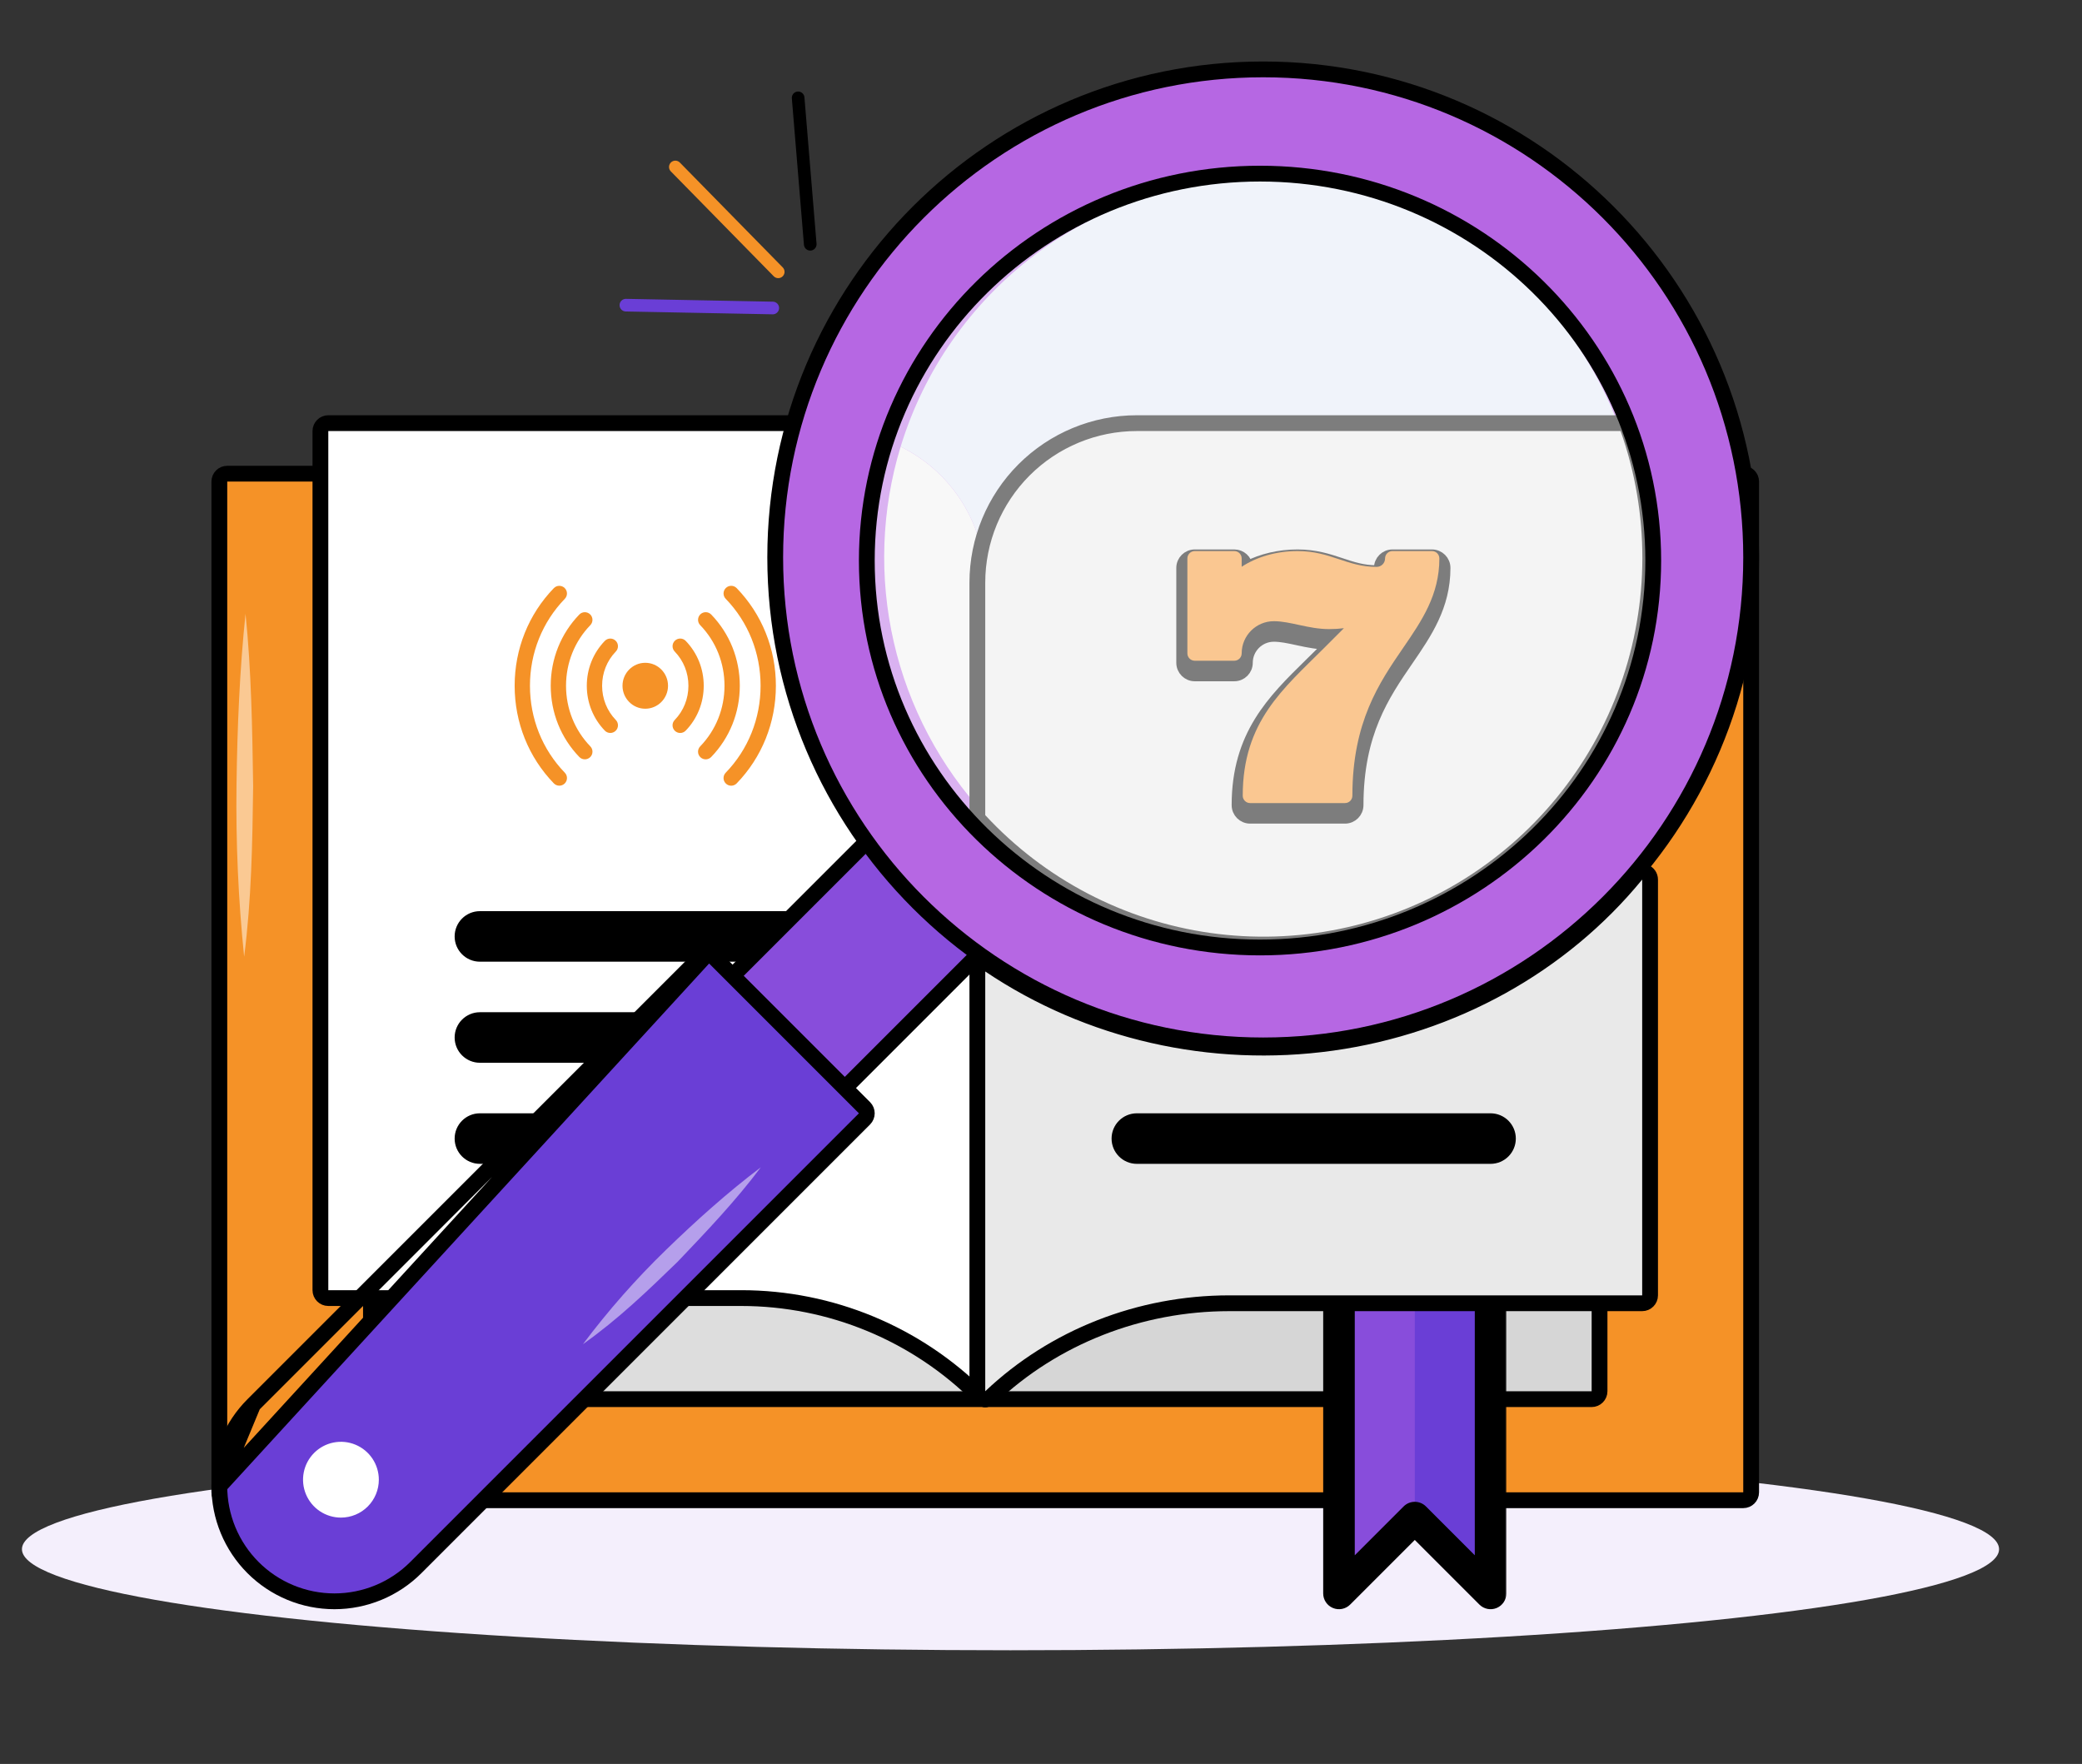 <svg width="458" height="388" viewBox="0 0 458 388" fill="none" xmlns="http://www.w3.org/2000/svg">
<rect x="0" y="0" width="458" height="388" fill="#333333" stroke="none"/>
<ellipse cx="222.293" cy="340.767" rx="217.466" ry="22.233" fill="#F4EFFC"/>
<path d="M49.988 104.195C49.029 104.195 48.251 104.972 48.251 105.932V328.261C48.251 329.22 49.029 329.998 49.988 329.998H383.482C384.441 329.998 385.219 329.22 385.219 328.261V105.932C385.219 104.972 384.441 104.195 383.482 104.195H49.988Z" fill="#F59227" stroke="black" stroke-width="3.474" stroke-linejoin="round"/>
<path d="M216.734 307.765C217.437 307.765 218.07 307.342 218.339 306.693C218.608 306.044 218.459 305.297 217.963 304.8C203.401 290.239 183.652 282.059 163.059 282.058H83.337C82.378 282.058 81.6 282.836 81.6 283.795V306.028C81.6 306.987 82.378 307.765 83.337 307.765H216.734Z" fill="#DDDDDD" stroke="black" stroke-width="3.474" stroke-linejoin="round"/>
<path d="M215.507 304.8C215.01 305.297 214.861 306.044 215.13 306.693C215.399 307.342 216.032 307.765 216.735 307.765H350.132C351.092 307.765 351.869 306.987 351.869 306.028V283.795C351.869 282.836 351.092 282.058 350.132 282.058H270.411C249.818 282.059 230.069 290.239 215.507 304.8Z" fill="#D6D6D6" stroke="black" stroke-width="3.474" stroke-linejoin="round"/>
<path d="M177.641 95.27C177.783 94.748 177.674 94.19 177.345 93.76C177.016 93.33 176.506 93.078 175.965 93.078H72.221C71.261 93.078 70.484 93.856 70.484 94.815V283.795C70.484 284.754 71.261 285.532 72.221 285.532H163.059C182.73 285.533 201.596 293.347 215.507 307.256C216.003 307.753 216.75 307.902 217.399 307.633C218.049 307.364 218.472 306.731 218.472 306.028V208.72C218.472 208.158 218.2 207.631 217.742 207.305C200.403 194.972 187.263 177.619 180.093 157.587C172.922 137.554 172.067 115.804 177.641 95.27Z" fill="white" stroke="black" stroke-width="3.474" stroke-linejoin="round"/>
<path d="M100.012 205.98C100.012 202.91 102.5 200.422 105.57 200.422H177.816C180.886 200.422 183.374 202.91 183.374 205.98C183.374 209.05 180.886 211.538 177.816 211.538H105.57C102.5 211.538 100.012 209.05 100.012 205.98Z" fill="black"/>
<path d="M100.012 228.213C100.012 225.143 102.5 222.654 105.57 222.654H144.466C147.536 222.654 150.025 225.143 150.025 228.213C150.025 231.282 147.536 233.771 144.466 233.771H105.57C102.5 233.771 100.012 231.282 100.012 228.213Z" fill="black"/>
<path d="M100.012 250.446C100.012 247.376 102.5 244.887 105.57 244.887H122.234C125.303 244.887 127.792 247.376 127.792 250.446C127.792 253.515 125.303 256.004 122.234 256.004H105.57C102.5 256.004 100.012 253.515 100.012 250.446Z" fill="black"/>
<path d="M223.521 201.65C223.851 201.32 224.034 200.871 224.03 200.404C224.025 199.938 223.833 199.493 223.497 199.169L200.825 177.376C200.143 176.72 199.062 176.731 198.393 177.4L159.924 215.868C159.598 216.194 159.415 216.636 159.415 217.096C159.415 217.557 159.598 217.999 159.924 218.324L182.157 240.557C182.835 241.236 183.935 241.236 184.613 240.557L223.521 201.65Z" fill="#884DDB" stroke="black" stroke-width="3.474" stroke-linejoin="round"/>
<path d="M155.594 209.801C156.055 209.801 156.497 209.984 156.822 210.31L190.172 243.659C190.85 244.338 190.85 245.437 190.172 246.116L91.474 344.813C91.474 344.813 91.474 344.813 91.474 344.813C86.726 349.562 80.287 352.23 73.572 352.231C70.246 352.232 66.953 351.577 63.881 350.305C60.809 349.033 58.017 347.168 55.665 344.816C53.314 342.465 51.449 339.673 50.177 336.601C48.904 333.528 48.25 330.236 48.251 326.91L155.594 209.801ZM155.594 209.801C155.134 209.801 154.692 209.984 154.366 210.31M155.594 209.801L154.366 210.31M154.366 210.31L55.669 309.007C55.669 309.007 55.669 309.007 55.669 309.007M154.366 210.31L55.669 309.007M55.669 309.007C50.92 313.755 48.252 320.195 48.251 326.91L55.669 309.007Z" fill="#6A3ED6" stroke="black" stroke-width="3.474" stroke-linejoin="round"/>
<path d="M75 333.819C73.351 333.819 71.739 333.33 70.368 332.414C68.997 331.498 67.928 330.196 67.297 328.672C66.666 327.149 66.501 325.473 66.823 323.855C67.144 322.238 67.939 320.753 69.105 319.587C70.271 318.421 71.756 317.626 73.373 317.305C74.991 316.983 76.667 317.148 78.191 317.779C79.714 318.41 81.016 319.479 81.932 320.85C82.848 322.221 83.337 323.833 83.337 325.482C83.337 327.693 82.459 329.814 80.895 331.377C79.332 332.941 77.211 333.819 75 333.819Z" fill="white"/>
<path d="M327.899 283.795V350.494L311.225 333.819L294.55 350.494V283.795" fill="#6A3ED6"/>
<path d="M294.55 283.795V350.494L311.225 333.819V283.795H294.55Z" fill="#884DDB"/>
<mask id="path-14-outside-1_271_4007" maskUnits="userSpaceOnUse" x="290.55" y="279.795" width="41" height="75" fill="black">
<rect fill="white" x="290.55" y="279.795" width="41" height="75"/>
<path fill-rule="evenodd" clip-rule="evenodd" d="M327.9 350.494V283.795H311.225H294.55V350.494L311.225 333.82L327.9 350.494Z"/>
</mask>
<path d="M327.9 283.795H331.374C331.374 281.877 329.818 280.322 327.9 280.322V283.795ZM327.9 350.494L325.443 352.951C326.437 353.944 327.931 354.241 329.229 353.704C330.527 353.166 331.374 351.899 331.374 350.494H327.9ZM294.55 283.795V280.322C292.632 280.322 291.076 281.877 291.076 283.795H294.55ZM294.55 350.494H291.076C291.076 351.899 291.923 353.166 293.221 353.704C294.519 354.241 296.013 353.944 297.007 352.951L294.55 350.494ZM311.225 333.82L313.681 331.363C312.325 330.006 310.125 330.006 308.769 331.363L311.225 333.82ZM324.426 283.795V350.494H331.374V283.795H324.426ZM311.225 287.269H327.9V280.322H311.225V287.269ZM311.225 280.322H294.55V287.269H311.225V280.322ZM291.076 283.795V350.494H298.024V283.795H291.076ZM308.769 331.363L292.094 348.038L297.007 352.951L313.681 336.276L308.769 331.363ZM330.356 348.038L313.681 331.363L308.769 336.276L325.443 352.951L330.356 348.038Z" fill="black" mask="url(#path-14-outside-1_271_4007)"/>
<path d="M277.875 229.95C337.16 229.95 385.219 181.891 385.219 122.606C385.219 63.322 337.16 15.263 277.875 15.263C218.591 15.263 170.532 63.322 170.532 122.606C170.532 181.891 218.591 229.95 277.875 229.95Z" fill="#B667E3" stroke="black" stroke-width="3.474"/>
<path d="M356.502 94.815H250.084C241.239 94.815 232.756 98.329 226.502 104.583C220.248 110.837 216.734 119.32 216.734 128.164C216.736 121.936 214.994 115.832 211.705 110.543C208.416 105.254 203.712 100.992 198.125 98.239C203.26 81.456 213.558 66.721 227.554 56.13C241.549 45.54 258.529 39.635 276.076 39.256C293.622 38.877 310.841 44.042 325.281 54.018C339.722 63.993 350.647 78.27 356.502 94.815Z" fill="#E2E7F6"/>
<path d="M214.998 306.028C214.998 306.722 215.411 307.35 216.049 307.624C216.687 307.898 217.427 307.766 217.93 307.288C231.835 294.096 250.711 286.669 270.411 286.669H361.249C362.208 286.669 362.986 285.891 362.986 284.932V193.474C362.986 192.74 362.525 192.085 361.834 191.838C361.142 191.591 360.371 191.805 359.906 192.373C343.486 212.408 319.533 225.676 293.027 229.384C266.521 233.092 239.538 226.948 217.705 212.249C217.172 211.89 216.485 211.855 215.919 212.156C215.352 212.458 214.998 213.047 214.998 213.689V306.028Z" fill="#E9E9E9" stroke="black" stroke-width="3.474" stroke-linejoin="round"/>
<path d="M216.735 179.301C206.822 168.595 199.887 155.478 196.621 141.257C193.355 127.037 193.872 112.209 198.12 98.251C203.706 101.002 208.411 105.262 211.7 110.549C214.99 115.836 216.734 121.938 216.735 128.165V179.301Z" fill="#F2F2F2"/>
<path d="M214.998 179.3V179.981L215.46 180.48C228.769 194.857 246.631 204.202 266.03 206.938C285.429 209.674 305.178 205.634 321.945 195.499C338.711 185.365 351.467 169.756 358.061 151.308C364.655 132.86 364.683 112.701 358.139 94.235L357.729 93.078H356.502H250.084C240.779 93.078 231.854 96.775 225.274 103.355C218.694 109.935 214.998 118.859 214.998 128.165V179.3Z" fill="#E9E9E9" stroke="black" stroke-width="3.474"/>
<path d="M244.526 250.446C244.526 247.376 247.014 244.888 250.084 244.888H327.894C330.964 244.888 333.452 247.376 333.452 250.446C333.452 253.516 330.964 256.004 327.894 256.004H250.084C247.014 256.004 244.526 253.516 244.526 250.446Z" fill="black"/>
<path d="M275.002 179.947H295.875C297.445 179.947 298.718 178.674 298.718 177.104C298.718 161.252 304.472 152.861 309.668 145.284L309.738 145.181C313.793 139.27 317.852 133.352 317.852 124.92C317.852 123.351 316.579 122.078 315.009 122.078H306.312C304.742 122.078 303.469 123.351 303.469 124.92C303.469 125.27 303.183 125.557 302.833 125.557C299.817 125.557 297.498 124.784 294.928 123.929C294.879 123.913 294.829 123.896 294.78 123.88C292.152 123.005 289.293 122.078 285.438 122.078C281.436 122.078 277.608 122.973 274.352 124.641C274.212 123.202 272.999 122.078 271.523 122.078H262.826C261.256 122.078 259.983 123.351 259.983 124.92V145.794C259.983 147.364 261.256 148.636 262.826 148.636H271.523C273.093 148.636 274.366 147.364 274.366 145.794C274.366 142.567 276.993 139.939 280.22 139.939C281.814 139.939 283.487 140.301 285.426 140.72C285.52 140.74 285.615 140.761 285.71 140.782C287.723 141.216 289.967 141.679 292.396 141.679C292.428 141.679 292.46 141.679 292.491 141.678L290.386 143.784C289.607 144.563 288.822 145.334 288.039 146.102C279.99 154.005 272.159 161.694 272.159 177.104C272.159 178.674 273.432 179.947 275.002 179.947Z" fill="black" stroke="black" stroke-width="2.438"/>
<path d="M295.874 176.648H275.001C274.104 176.648 273.377 175.921 273.377 175.024C273.377 158.706 282.366 151.447 291.247 142.566L295.634 138.179C294.614 138.313 293.534 138.38 292.395 138.38C287.826 138.38 283.88 136.641 280.219 136.641C276.319 136.641 273.146 139.814 273.146 143.714C273.146 144.611 272.419 145.338 271.522 145.338H262.825C261.928 145.338 261.201 144.611 261.201 143.714V122.841C261.201 121.944 261.928 121.217 262.825 121.217H271.522C272.419 121.217 273.146 121.944 273.146 122.841V124.668C276.538 122.449 280.85 121.217 285.437 121.217C292.724 121.217 296.237 124.696 302.832 124.696C303.855 124.696 304.687 123.864 304.687 122.841C304.687 121.944 305.414 121.217 306.311 121.217H315.008C315.905 121.217 316.632 121.944 316.632 122.841C316.632 130.895 312.761 136.539 308.662 142.515C303.429 150.145 297.498 158.792 297.498 175.024C297.498 175.921 296.771 176.648 295.874 176.648Z" fill="#F59227"/>
<ellipse cx="278.223" cy="124.343" rx="86.5" ry="85.11" fill="white" fill-opacity="0.49"/>
<path d="M277.181 208.412C324.926 208.412 363.681 170.333 363.681 123.301C363.681 76.269 324.926 38.191 277.181 38.191C229.435 38.191 190.681 76.269 190.681 123.301C190.681 170.333 229.435 208.412 277.181 208.412Z" stroke="black" stroke-width="3.474"/>
<path d="M123.042 172.824C122.601 172.824 122.161 172.653 121.831 172.311C116.274 166.565 113.213 158.94 113.213 150.842C113.213 142.745 116.273 135.122 121.828 129.376C122.474 128.707 123.54 128.689 124.209 129.335C124.877 129.982 124.895 131.048 124.249 131.716C119.304 136.831 116.58 143.623 116.58 150.842C116.58 158.062 119.304 164.855 124.252 169.97C124.898 170.639 124.88 171.705 124.212 172.351C123.885 172.667 123.463 172.824 123.042 172.824Z" fill="#F59227"/>
<path d="M128.651 167.025C128.21 167.025 127.77 166.853 127.44 166.512C123.383 162.317 121.149 156.752 121.149 150.842C121.149 144.934 123.382 139.37 127.437 135.176C128.083 134.507 129.149 134.489 129.817 135.135C130.486 135.781 130.504 136.847 129.858 137.516C126.413 141.079 124.516 145.812 124.516 150.842C124.516 155.874 126.414 160.607 129.86 164.171C130.507 164.839 130.489 165.905 129.821 166.551C129.494 166.867 129.072 167.025 128.651 167.025Z" fill="#F59227"/>
<path d="M134.259 161.225C133.819 161.225 133.379 161.053 133.049 160.712C130.493 158.069 129.085 154.563 129.085 150.842C129.085 147.122 130.492 143.618 133.046 140.975C133.692 140.307 134.757 140.288 135.426 140.935C136.095 141.581 136.113 142.647 135.467 143.315C133.523 145.327 132.452 148 132.452 150.842C132.452 153.685 133.524 156.359 135.469 158.371C136.116 159.039 136.098 160.105 135.43 160.752C135.103 161.068 134.681 161.225 134.259 161.225Z" fill="#F59227"/>
<path d="M160.848 172.828C160.426 172.828 160.004 172.671 159.678 172.354C159.009 171.708 158.992 170.642 159.638 169.974C164.587 164.858 167.313 158.064 167.313 150.842C167.313 143.622 164.588 136.829 159.641 131.713C158.995 131.045 159.012 129.979 159.681 129.333C160.349 128.686 161.415 128.704 162.061 129.373C167.619 135.119 170.68 142.744 170.68 150.842C170.68 158.942 167.618 166.568 162.058 172.315C161.728 172.656 161.288 172.828 160.848 172.828Z" fill="#F59227"/>
<path d="M155.239 167.028C154.817 167.028 154.395 166.871 154.068 166.555C153.4 165.908 153.382 164.842 154.029 164.174C157.477 160.61 159.376 155.876 159.376 150.842C159.376 145.81 157.478 141.077 154.032 137.513C153.385 136.845 153.403 135.779 154.071 135.133C154.74 134.486 155.806 134.504 156.452 135.172C160.509 139.367 162.743 144.932 162.743 150.842C162.743 156.754 160.508 162.32 156.449 166.515C156.118 166.857 155.679 167.028 155.239 167.028Z" fill="#F59227"/>
<path d="M149.63 161.229C149.208 161.229 148.786 161.071 148.459 160.755C147.791 160.108 147.773 159.042 148.42 158.374C150.368 156.362 151.44 153.687 151.44 150.842C151.44 147.999 150.368 145.325 148.423 143.313C147.776 142.645 147.794 141.579 148.462 140.932C149.131 140.286 150.197 140.304 150.843 140.972C153.399 143.615 154.807 147.121 154.807 150.842C154.807 154.566 153.398 158.072 150.839 160.716C150.509 161.057 150.07 161.229 149.63 161.229Z" fill="#F59227"/>
<path d="M141.946 155.894C139.185 155.894 136.939 153.628 136.939 150.843C136.939 148.058 139.185 145.792 141.946 145.792C144.707 145.792 146.953 148.058 146.953 150.843C146.953 153.628 144.707 155.894 141.946 155.894Z" fill="#F59227"/>
<path d="M171.195 59.792L148.562 36.727" stroke="#F59227" stroke-width="2.779" stroke-linecap="round"/>
<path d="M178.237 53.728L175.574 21.522" stroke="black" stroke-width="2.779" stroke-linecap="round"/>
<path d="M169.994 67.749L137.684 67.125" stroke="#6A3ED6" stroke-width="2.779" stroke-linecap="round"/>
<path d="M167.365 256.769C161.806 264.18 155.428 270.869 149.05 277.558C142.399 284.006 135.982 290.188 128.237 295.673C133.795 288.262 139.9 281.332 146.552 274.884C153.203 268.435 160.128 262.228 167.365 256.769Z" fill="white" fill-opacity="0.5"/>
<path d="M54.012 135.019C55.299 147.613 55.494 160.256 55.689 172.899C55.52 185.558 55.33 197.732 53.706 210.455C52.419 197.861 51.86 185.234 52.029 172.575C52.197 159.916 52.73 147.24 54.012 135.019Z" fill="white" fill-opacity="0.5"/>
</svg>
